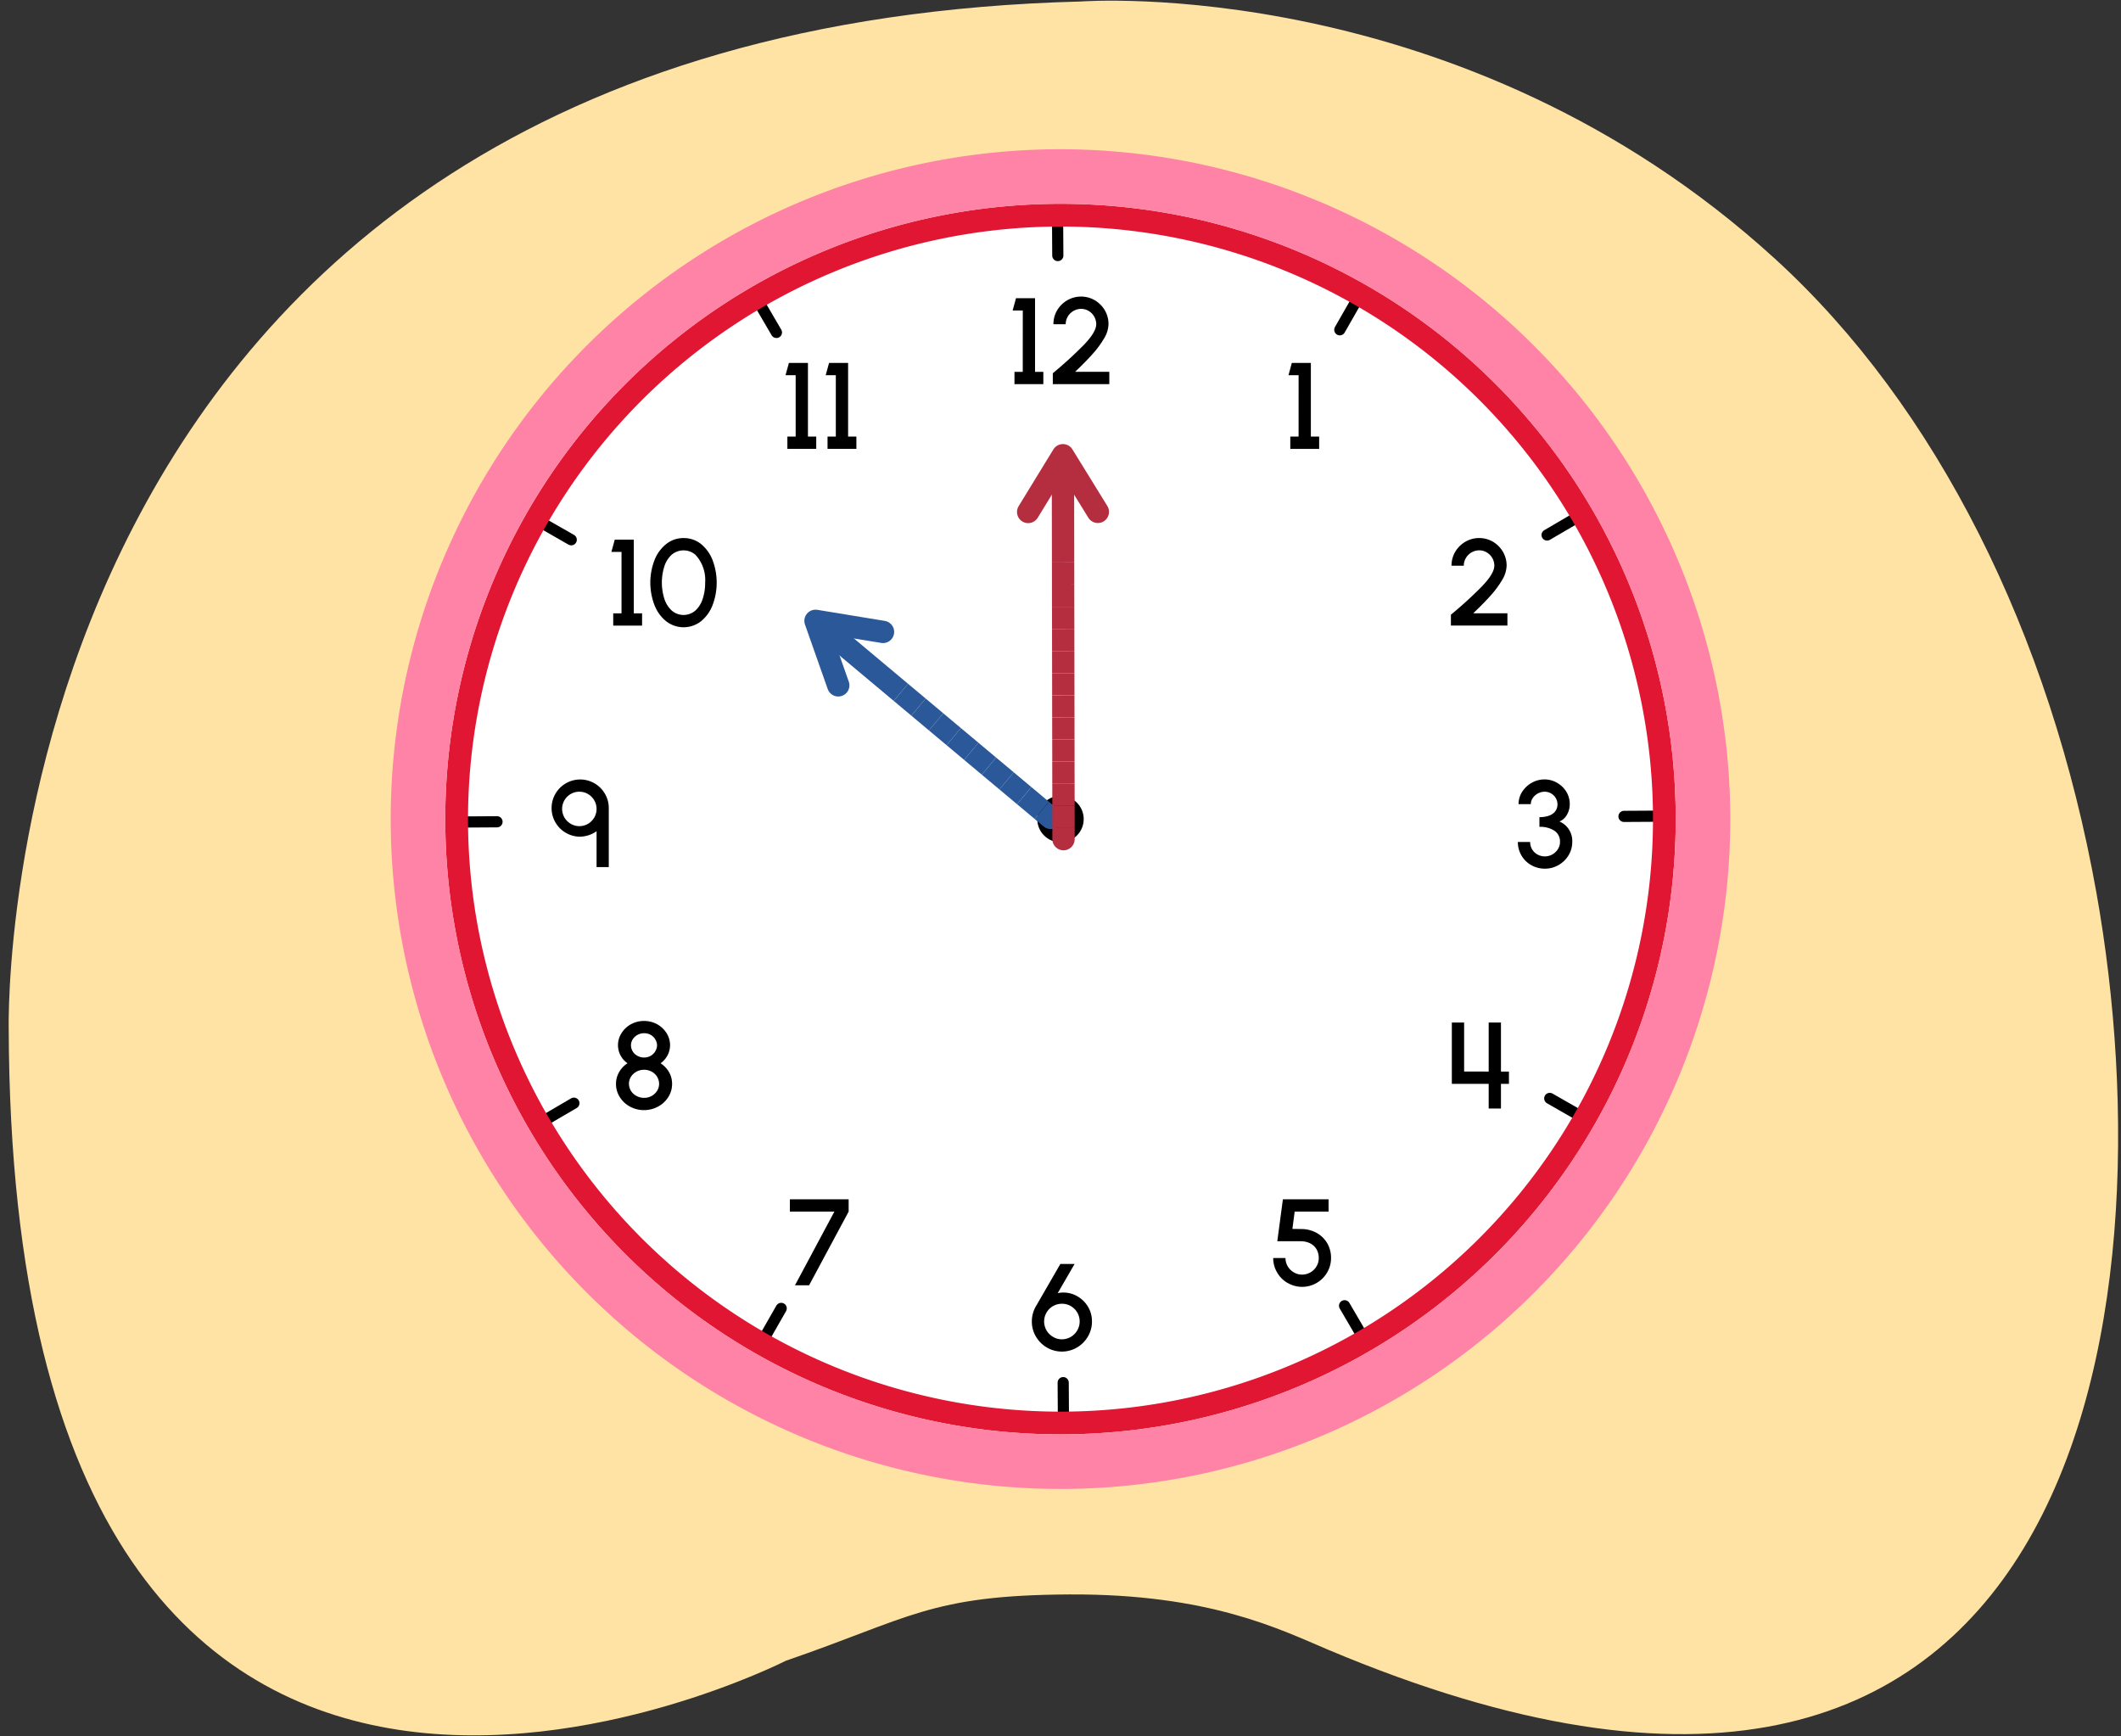 <svg xmlns="http://www.w3.org/2000/svg" width="380" height="311" viewBox="0 0 380 311"><rect x="0" y="0" width="380" height="311" fill="#333333" stroke="none"/><path d="M1.561,184.265S-2.673,5.311,193.681.267c0,0,68.185-5.17,124.355,46.119C346.905,72.747,367.3,113.44,375.6,159.952c13.4,75.116-2.207,192.694-137.7,135.562-8.52-3.593-21.2-10.019-46.344-9.882-24.974.136-28.515,4.24-50.749,11.873C140.805,297.505,2.09,368.262,1.561,184.265Z" fill="#ffe3a4"/><circle cx="190" cy="146.734" r="110.224" fill="#fff"/><line x1="297.031" y1="146.214" x2="290.954" y2="146.251" fill="none" stroke="#000" stroke-linecap="round" stroke-linejoin="round" stroke-width="2"/><line x1="282.931" y1="199.791" x2="277.656" y2="196.774" fill="none" stroke="#000" stroke-linecap="round" stroke-linejoin="round" stroke-width="2"/><line x1="243.961" y1="239.161" x2="240.894" y2="233.914" fill="none" stroke="#000" stroke-linecap="round" stroke-linejoin="round" stroke-width="2"/><line x1="190.52" y1="253.765" x2="190.483" y2="247.688" fill="none" stroke="#000" stroke-linecap="round" stroke-linejoin="round" stroke-width="2"/><line x1="136.943" y1="239.665" x2="139.96" y2="234.39" fill="none" stroke="#000" stroke-linecap="round" stroke-linejoin="round" stroke-width="2"/><line x1="97.573" y1="200.695" x2="102.82" y2="197.628" fill="none" stroke="#000" stroke-linecap="round" stroke-linejoin="round" stroke-width="2"/><line x1="82.969" y1="147.254" x2="89.046" y2="147.217" fill="none" stroke="#000" stroke-linecap="round" stroke-linejoin="round" stroke-width="2"/><line x1="97.069" y1="93.677" x2="102.344" y2="96.695" fill="none" stroke="#000" stroke-linecap="round" stroke-linejoin="round" stroke-width="2"/><line x1="136.039" y1="54.307" x2="139.106" y2="59.554" fill="none" stroke="#000" stroke-linecap="round" stroke-linejoin="round" stroke-width="2"/><line x1="189.48" y1="39.703" x2="189.517" y2="45.781" fill="none" stroke="#000" stroke-linecap="round" stroke-linejoin="round" stroke-width="2"/><line x1="243.057" y1="53.803" x2="240.04" y2="59.078" fill="none" stroke="#000" stroke-linecap="round" stroke-linejoin="round" stroke-width="2"/><line x1="282.427" y1="92.773" x2="277.18" y2="95.841" fill="none" stroke="#000" stroke-linecap="round" stroke-linejoin="round" stroke-width="2"/><path d="M183.244,55.618h-1.815l.6-2.2h3.41v13.2h1.486v2.2h-5.171v-2.2h1.485Z"/><path d="M188.623,66.861a72.468,72.468,0,0,0,5.446-4.961c1.551-1.585,2.332-2.861,2.332-3.818a2.759,2.759,0,0,0-1.353-2.376,2.573,2.573,0,0,0-1.365-.374,2.784,2.784,0,0,0-2.376,1.375,2.647,2.647,0,0,0-.374,1.375h-2.2a4.775,4.775,0,0,1,.671-2.5,4.99,4.99,0,0,1,1.816-1.794,4.929,4.929,0,0,1,4.928,0,5.132,5.132,0,0,1,1.793,1.8,4.879,4.879,0,0,1,.66,2.486,5.193,5.193,0,0,1-.825,2.607,17.317,17.317,0,0,1-2.1,2.817c-.848.946-1.871,1.98-3.059,3.113h6.128v2.2H188.623Z"/><path d="M187.561,241.4a5.447,5.447,0,0,1-1.968-1.969,5.2,5.2,0,0,1-.727-2.7,5.354,5.354,0,0,1,.76-2.772l4.346-7.525h2.551l-3.025,5.226a4.45,4.45,0,0,1,1.034-.11,4.94,4.94,0,0,1,2.509.682,5.222,5.222,0,0,1,1.891,1.87,5.027,5.027,0,0,1,.705,2.629,5.255,5.255,0,0,1-.726,2.7,5.453,5.453,0,0,1-1.97,1.969,5.346,5.346,0,0,1-5.38,0Zm5.457-3.1a3.172,3.172,0,0,0-1.155-4.313,3.1,3.1,0,0,0-1.606-.429,3.175,3.175,0,0,0-1.574,5.941,3,3,0,0,0,1.552.429A3.186,3.186,0,0,0,193.018,238.3Z"/><path d="M106.882,148.906a5.328,5.328,0,0,1-3.081.979,5.124,5.124,0,1,1,5.269-5.127V155.33h-2.188ZM103.8,148a3.086,3.086,0,1,0-3.091-3.091A3.107,3.107,0,0,0,103.8,148Z"/><path d="M274.33,154.978a4.58,4.58,0,0,1-1.75-1.738,4.7,4.7,0,0,1-.638-2.409h2.2a2.527,2.527,0,0,0,1.288,2.233,2.753,2.753,0,0,0,3.685-.946,2.34,2.34,0,0,0,.374-1.287,2.29,2.29,0,0,0-1-2.014,4.645,4.645,0,0,0-2.684-.693v-1.738c2.013,0,3.234-.825,3.234-2.332a2.256,2.256,0,0,0-1.166-1.925,2.326,2.326,0,0,0-1.133-.3,2.617,2.617,0,0,0-2.112,1.112,1.889,1.889,0,0,0-.363,1.111h-2.2a4.074,4.074,0,0,1,.65-2.211,4.861,4.861,0,0,1,1.726-1.618,4.636,4.636,0,0,1,2.278-.594,4.437,4.437,0,0,1,2.233.594,4.7,4.7,0,0,1,1.673,1.606,4.269,4.269,0,0,1,.615,2.223,3.767,3.767,0,0,1-.5,1.892,2.711,2.711,0,0,1-1.342,1.221,3.781,3.781,0,0,1,2.288,3.664,4.556,4.556,0,0,1-.66,2.387,4.968,4.968,0,0,1-1.793,1.749,4.779,4.779,0,0,1-2.42.65A4.854,4.854,0,0,1,274.33,154.978Z"/><path d="M142.553,67.211h-1.816l.606-2.2h3.41v13.2h1.485v2.2h-5.171v-2.2h1.486Z"/><path d="M149.747,67.211h-1.815l.605-2.2h3.41v13.2h1.485v2.2h-5.17v-2.2h1.485Z"/><path d="M230.683,229.832a5.089,5.089,0,0,1-1.881-1.892,5.02,5.02,0,0,1-.693-2.574h2.2a2.958,2.958,0,0,0,1.486,2.563,2.829,2.829,0,0,0,1.5.407,2.99,2.99,0,0,0,2.574-1.485,2.887,2.887,0,0,0,.4-1.485c0-1.684-1.144-3.015-3.344-3.015h-4.082l1-7.5h8.185v2.2h-6.073l-.407,3.1,1.606.022a5.674,5.674,0,0,1,2.751.7,5.034,5.034,0,0,1,1.892,1.859,5.169,5.169,0,0,1,.672,2.63,5.032,5.032,0,0,1-.694,2.585,5.127,5.127,0,0,1-1.881,1.881,5.161,5.161,0,0,1-5.2,0Z"/><path d="M112.86,198.233a4.811,4.811,0,0,1-1.827-1.716,4.357,4.357,0,0,1-.671-2.365,4.139,4.139,0,0,1,.562-2.091,4.486,4.486,0,0,1,1.5-1.584,3.95,3.95,0,0,1-1.068-5.4,4.578,4.578,0,0,1,1.7-1.6,4.96,4.96,0,0,1,4.666,0,4.662,4.662,0,0,1,1.7,1.6,4.051,4.051,0,0,1,.627,2.189,3.986,3.986,0,0,1-1.706,3.212,4.551,4.551,0,0,1,1.519,1.584,4.212,4.212,0,0,1,.55,2.091,4.348,4.348,0,0,1-.671,2.365,4.835,4.835,0,0,1-1.838,1.716,5.314,5.314,0,0,1-5.049,0Zm4.863-2.816a2.349,2.349,0,0,0,.363-1.265,2.49,2.49,0,0,0-1.343-2.179,2.8,2.8,0,0,0-1.353-.33,2.755,2.755,0,0,0-2.343,1.244,2.347,2.347,0,0,0-.364,1.265,2.464,2.464,0,0,0,1.354,2.178,2.748,2.748,0,0,0,1.353.341A2.709,2.709,0,0,0,117.723,195.417Zm0-8.152a2.261,2.261,0,0,0-2.333-2.167,2.379,2.379,0,0,0-2.024,1.078,2,2,0,0,0-.319,1.089,2.14,2.14,0,0,0,1.166,1.881,2.4,2.4,0,0,0,1.177.3A2.292,2.292,0,0,0,117.723,187.265Z"/><path d="M259.947,110.118a72.272,72.272,0,0,0,5.446-4.961c1.551-1.585,2.332-2.861,2.332-3.818a2.759,2.759,0,0,0-1.353-2.376,2.572,2.572,0,0,0-1.364-.374,2.782,2.782,0,0,0-2.376,1.375,2.638,2.638,0,0,0-.374,1.375h-2.2a4.775,4.775,0,0,1,.671-2.5,4.99,4.99,0,0,1,1.816-1.794,4.931,4.931,0,0,1,4.929,0,5.127,5.127,0,0,1,1.792,1.8,4.886,4.886,0,0,1,.661,2.487,5.2,5.2,0,0,1-.826,2.607,17.244,17.244,0,0,1-2.1,2.817c-.848.946-1.871,1.98-3.059,3.113h6.128v2.2H259.947Z"/><path d="M111.351,98.875h-1.815l.605-2.2h3.411v13.2h1.485v2.2h-5.171v-2.2h1.485Z"/><path d="M119.36,111.3a6.816,6.816,0,0,1-2.1-2.893,11.241,11.241,0,0,1,0-8.064,6.858,6.858,0,0,1,2.1-2.883,4.861,4.861,0,0,1,3.113-1.067,4.917,4.917,0,0,1,3.114,1.056,6.974,6.974,0,0,1,2.079,2.894,11.4,11.4,0,0,1,0,8.064,6.964,6.964,0,0,1-2.079,2.893,5.072,5.072,0,0,1-6.227,0Zm5.226-1.925a4.77,4.77,0,0,0,1.309-2.1,8.923,8.923,0,0,0,.44-2.894,6.609,6.609,0,0,0-1.772-5.027,3.279,3.279,0,0,0-4.235.033,4.808,4.808,0,0,0-1.31,2.1,9.63,9.63,0,0,0,.012,5.787,4.786,4.786,0,0,0,1.32,2.1,3.228,3.228,0,0,0,4.236,0Z"/><path d="M260.113,183.183h2.2v8.769l4.4.01v-8.779h2.2v8.779h1.431v2.2h-1.431v4.423h-2.2v-4.423h-6.6Z"/><path d="M149.491,217.049h-7.976v-2.2h10.529v2.2l-7.085,13.2h-2.53Z"/><path d="M232.66,67.213h-1.815l.6-2.2h3.41v13.2h1.486v2.2h-5.171v-2.2h1.485Z"/><circle cx="190" cy="146.734" r="4.158"/><path d="M187.934,143.64l1.578,1.322a2,2,0,1,1-2.568,3.066l-1.578-1.321Z" fill="#2b5899"/><rect x="183.072" y="141.793" width="4" height="4.117" transform="translate(-44.04 193.374) rotate(-50.054)" fill="#2b5899"/><rect x="179.915" y="139.149" width="4" height="4.117" transform="translate(-43.143 190.009) rotate(-50.054)" fill="#2b5899"/><rect x="176.759" y="136.506" width="4" height="4.117" transform="translate(-42.247 186.639) rotate(-50.053)" fill="#2b5899"/><rect x="173.602" y="133.862" width="4" height="4.117" transform="translate(-41.35 183.277) rotate(-50.054)" fill="#2b5899"/><rect x="170.446" y="131.219" width="4" height="4.117" transform="translate(-40.454 179.906) rotate(-50.053)" fill="#2b5899"/><rect x="167.289" y="128.575" width="4" height="4.117" transform="translate(-39.556 176.545) rotate(-50.054)" fill="#2b5899"/><rect x="164.133" y="125.932" width="4" height="4.117" transform="translate(-38.659 173.178) rotate(-50.054)" fill="#2b5899"/><rect x="160.977" y="123.288" width="4" height="4.117" transform="translate(-37.763 169.808) rotate(-50.053)" fill="#2b5899"/><polyline points="150.182 122.774 146.108 111.219 158.198 113.202" fill="none" stroke="#2b5899" stroke-linecap="round" stroke-linejoin="round" stroke-width="4"/><line x1="161.398" y1="124.025" x2="146.982" y2="111.951" fill="none" stroke="#2b5899" stroke-miterlimit="10" stroke-width="4"/><path d="M190,40.583A106.151,106.151,0,1,1,83.849,146.734,106.271,106.271,0,0,1,190,40.583m0-4.073A110.224,110.224,0,1,0,300.224,146.734,110.224,110.224,0,0,0,190,36.51Z" fill="#e01633"/><path d="M190,36.51A110.224,110.224,0,1,1,79.776,146.734,110.224,110.224,0,0,1,190,36.51m0-9.776a120,120,0,1,0,120,120,120.136,120.136,0,0,0-120-120Z" fill="#ff83a6"/><path d="M192.54,148.34l0,1.983a2,2,0,0,1-4,.006l0-1.983Z" fill="#b52e3f"/><rect x="188.537" y="144.378" width="4" height="3.965" transform="translate(-0.239 0.311) rotate(-0.093)" fill="#b52e3f"/><rect x="188.531" y="140.413" width="4" height="3.965" transform="translate(-0.228 0.305) rotate(-0.092)" fill="#b52e3f"/><rect x="188.524" y="136.448" width="4" height="3.965" transform="translate(-0.226 0.311) rotate(-0.093)" fill="#b52e3f"/><rect x="188.518" y="132.482" width="4" height="3.965" transform="translate(-0.215 0.305) rotate(-0.092)" fill="#b52e3f"/><rect x="188.511" y="128.517" width="4" height="3.965" transform="translate(-0.209 0.305) rotate(-0.092)" fill="#b52e3f"/><rect x="188.505" y="124.552" width="4" height="3.965" transform="translate(-0.206 0.311) rotate(-0.093)" fill="#b52e3f"/><rect x="188.499" y="120.587" width="4" height="3.965" transform="translate(-0.196 0.305) rotate(-0.092)" fill="#b52e3f"/><rect x="188.492" y="116.622" width="4" height="3.965" transform="translate(-0.19 0.305) rotate(-0.092)" fill="#b52e3f"/><rect x="188.486" y="112.656" width="4" height="3.965" transform="translate(-0.187 0.311) rotate(-0.093)" fill="#b52e3f"/><rect x="188.479" y="108.691" width="4" height="3.965" transform="translate(-0.177 0.305) rotate(-0.092)" fill="#b52e3f"/><rect x="188.473" y="104.726" width="4" height="3.965" transform="translate(-0.174 0.311) rotate(-0.093)" fill="#b52e3f"/><rect x="188.467" y="100.761" width="4" height="3.965" transform="translate(-0.164 0.305) rotate(-0.092)" fill="#b52e3f"/><polyline points="184.206 91.716 190.432 81.552 196.691 91.696" fill="none" stroke="#b52e3f" stroke-linecap="round" stroke-linejoin="round" stroke-width="4"/><line x1="190.463" y1="100.761" x2="190.434" y2="82.651" fill="none" stroke="#b52e3f" stroke-miterlimit="10" stroke-width="4"/></svg>